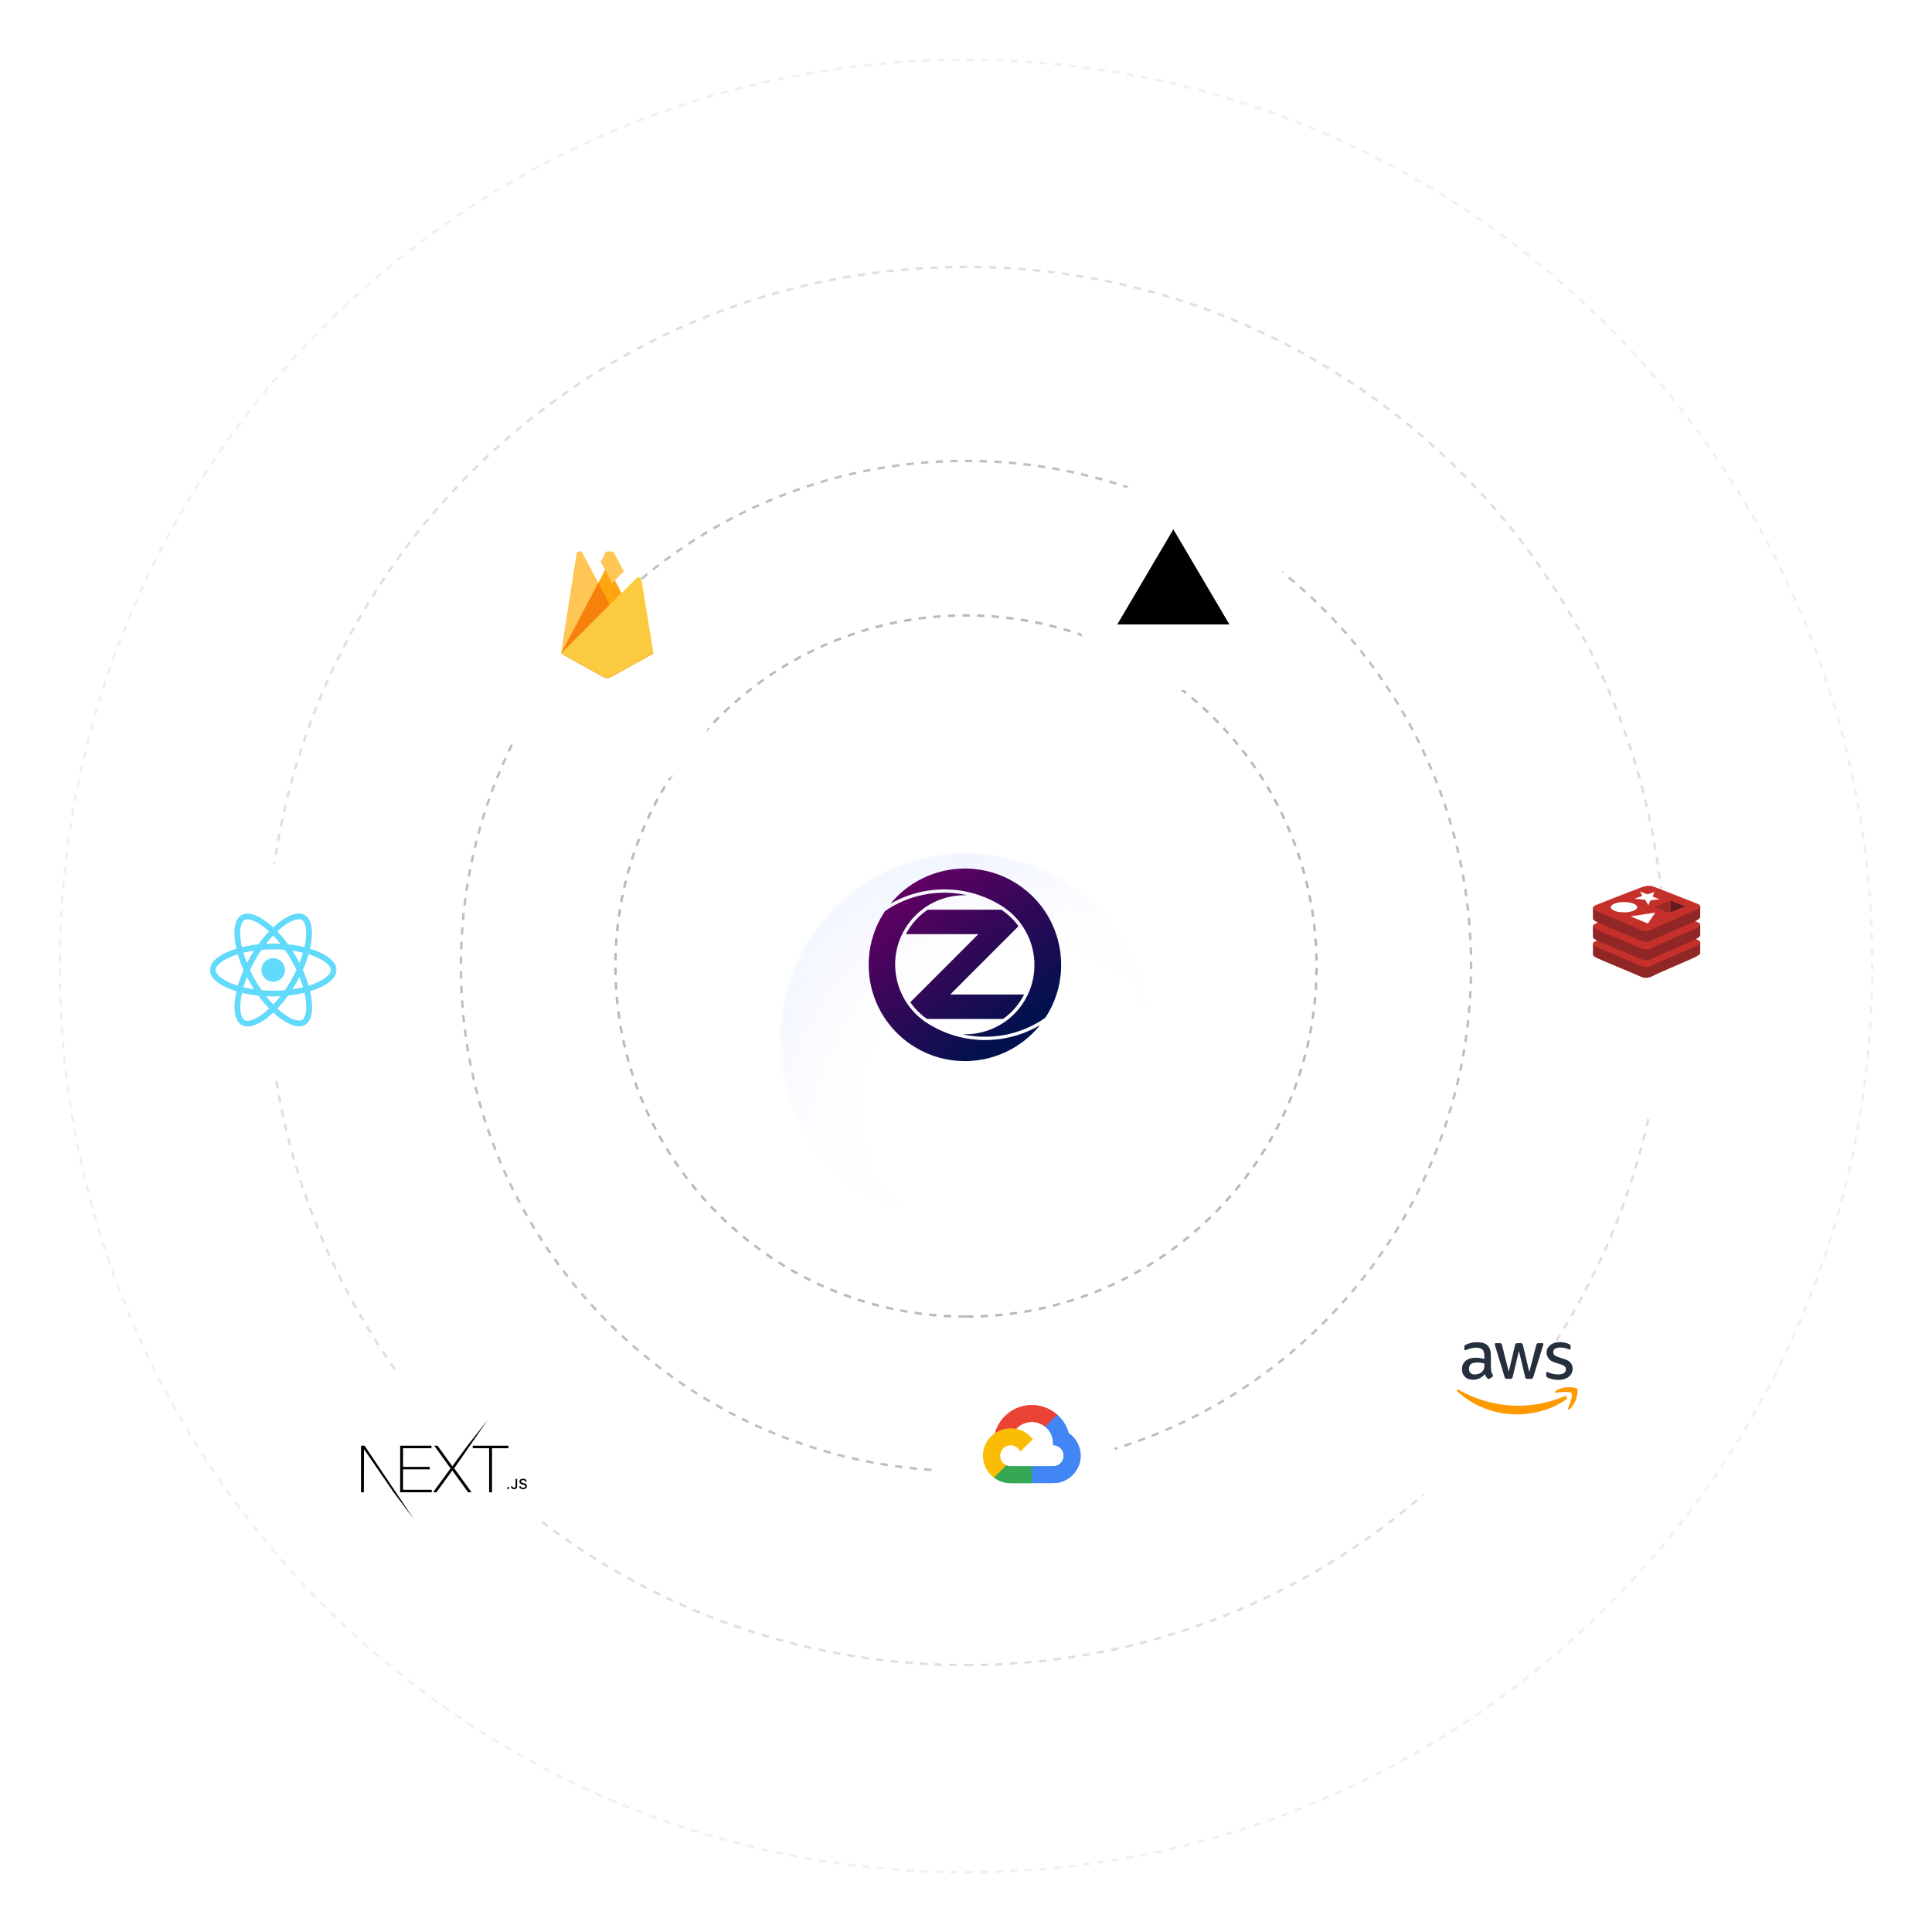 <svg viewBox="0 0 792 792" fill="none" xmlns="http://www.w3.org/2000/svg">
<g clip-path="url(#clip0_505_214)">
<mask id="mask0_505_214" style="mask-type:alpha" maskUnits="userSpaceOnUse" x="0" y="0" width="792" height="792">
<path d="M396 792C614.705 792 792 614.705 792 396C792 177.295 614.705 0 396 0C177.295 0 0 177.295 0 396C0 614.705 177.295 792 396 792Z" fill="url(#paint0_radial_505_214)"/>
</mask>
<g mask="url(#mask0_505_214)">
<g filter="url(#filter0_d_505_214)">
<path d="M396 472C437.974 472 472 437.974 472 396C472 354.026 437.974 320 396 320C354.026 320 320 354.026 320 396C320 437.974 354.026 472 396 472Z" fill="white"/>
<mask id="mask1_505_214" style="mask-type:alpha" maskUnits="userSpaceOnUse" x="320" y="320" width="152" height="152">
<path d="M396 472C437.974 472 472 437.974 472 396C472 354.026 437.974 320 396 320C354.026 320 320 354.026 320 396C320 437.974 354.026 472 396 472Z" fill="white"/>
</mask>
<g mask="url(#mask1_505_214)">
<rect x="714.757" y="272.683" width="468" height="468" transform="rotate(108.008 714.757 272.683)" fill="url(#paint1_linear_505_214)"/>
<rect x="714.757" y="272.683" width="468" height="468" transform="rotate(108.008 714.757 272.683)" fill="url(#paint2_linear_505_214)"/>
<rect x="714.757" y="272.683" width="468" height="468" transform="rotate(108.008 714.757 272.683)" fill="url(#paint3_radial_505_214)"/>
<rect x="714.757" y="272.683" width="468" height="468" transform="rotate(108.008 714.757 272.683)" fill="url(#paint4_linear_505_214)"/>
<rect x="714.757" y="272.683" width="468" height="468" transform="rotate(108.008 714.757 272.683)" fill="url(#paint5_linear_505_214)"/>
<rect x="714.757" y="272.683" width="468" height="468" transform="rotate(108.008 714.757 272.683)" fill="url(#paint6_linear_505_214)"/>
<rect x="714.757" y="272.683" width="468" height="468" transform="rotate(108.008 714.757 272.683)" fill="url(#paint7_radial_505_214)"/>
</g>
</g>
<g opacity="0.5">
<path d="M396 539.718C475.373 539.718 539.717 475.374 539.717 396.001C539.717 316.628 475.373 252.284 396 252.284C316.627 252.284 252.283 316.628 252.283 396.001C252.283 475.374 316.627 539.718 396 539.718Z" stroke="black" stroke-opacity="0.55" stroke-dasharray="3 3"/>
<path d="M396 603.065C510.359 603.065 603.065 510.359 603.065 396C603.065 281.641 510.359 188.935 396 188.935C281.641 188.935 188.935 281.641 188.935 396C188.935 510.359 281.641 603.065 396 603.065Z" stroke="black" stroke-opacity="0.5" stroke-dasharray="3 3"/>
<path d="M396.001 682.588C554.279 682.588 682.588 554.279 682.588 396.001C682.588 237.723 554.279 109.414 396.001 109.414C237.723 109.414 109.414 237.723 109.414 396.001C109.414 554.279 237.723 682.588 396.001 682.588Z" stroke="black" stroke-opacity="0.3" stroke-dasharray="3 3"/>
<path d="M396 767.5C601.174 767.5 767.5 601.174 767.5 396C767.5 190.826 601.174 24.5 396 24.5C190.826 24.5 24.5 190.826 24.5 396C24.5 601.174 190.826 767.5 396 767.5Z" stroke="black" stroke-opacity="0.25" stroke-dasharray="3 3"/>
</g>
</g>
<g filter="url(#filter1_d_505_214)">
<path d="M182 616C206.301 616 226 596.301 226 572C226 547.699 206.301 528 182 528C157.699 528 138 547.699 138 572C138 596.301 157.699 616 182 616Z" fill="white"/>
<path fill-rule="evenodd" clip-rule="evenodd" d="M178.017 562.659H179.379L185.418 571.051L191.59 562.659L199.985 552L186.193 571.933L193.3 581.74H191.884L185.418 572.814L178.925 581.74H177.536L184.696 571.933L178.017 562.659ZM164.042 562.659H176.868V563.675H165.218V571.318H176.173V572.333H165.218V580.725H177.001V581.74H164.042V562.659ZM193.808 562.659V563.675H200.515V581.74H201.69V563.675H208.424V562.659H193.808Z" fill="black"/>
<path d="M147.997 562.659H149.467L169.731 592.869L161.357 581.74L149.226 564.102L149.173 581.74H147.997V562.659Z" fill="black"/>
<path fill-rule="evenodd" clip-rule="evenodd" d="M214.407 580.47C213.492 580.47 212.877 579.999 212.832 579.263H213.466C213.521 579.654 213.904 579.902 214.456 579.902C214.971 579.902 215.348 579.637 215.348 579.272C215.348 578.958 215.108 578.77 214.562 578.641L214.03 578.513C213.283 578.339 212.943 577.98 212.943 577.375C212.943 576.642 213.544 576.154 214.444 576.154C215.282 576.154 215.894 576.642 215.931 577.335H215.308C215.248 576.956 214.916 576.719 214.436 576.719C213.93 576.719 213.592 576.961 213.592 577.332C213.592 577.626 213.81 577.794 214.347 577.92L214.802 578.031C215.648 578.228 215.997 578.57 215.997 579.189C215.997 579.976 215.385 580.47 214.407 580.47ZM209.46 579.3C209.46 580.008 209.972 580.47 210.718 580.47C211.513 580.47 211.994 579.993 211.994 579.166V576.254H211.353V579.163C211.353 579.623 211.122 579.868 210.713 579.868C210.347 579.868 210.098 579.64 210.089 579.3H209.46ZM208.305 580.418C208.548 580.418 208.725 580.233 208.725 579.993C208.725 579.754 208.548 579.568 208.305 579.568C208.065 579.568 207.885 579.754 207.885 579.993C207.885 580.233 208.065 580.418 208.305 580.418Z" fill="black"/>
</g>
<g filter="url(#filter2_d_505_214)">
<path d="M249 297C273.301 297 293 277.301 293 253C293 228.699 273.301 209 249 209C224.699 209 205 228.699 205 253C205 277.301 224.699 297 249 297Z" fill="white"/>
</g>
<g filter="url(#filter3_d_505_214)">
<path d="M622 605C646.301 605 666 585.301 666 561C666 536.699 646.301 517 622 517C597.699 517 578 536.699 578 561C578 585.301 597.699 605 622 605Z" fill="white"/>
</g>
<g filter="url(#filter4_d_505_214)">
<path d="M482 253C506.301 253 526 233.301 526 209C526 184.699 506.301 165 482 165C457.699 165 438 184.699 438 209C438 233.301 457.699 253 482 253Z" fill="white"/>
<path fill-rule="evenodd" clip-rule="evenodd" d="M476.256 205.412C476.256 205.28 476.364 205.172 476.497 205.172H484.55C484.683 205.172 484.791 205.28 484.791 205.412V206.6C484.791 206.733 484.683 206.841 484.55 206.841H476.497C476.364 206.841 476.256 206.733 476.256 206.6V205.412Z" fill="white"/>
<path fill-rule="evenodd" clip-rule="evenodd" d="M473.502 200.771C473.576 200.704 473.561 200.584 473.473 200.537L470.263 198.832C470.198 198.797 470.169 198.719 470.197 198.651L472.458 193.02C472.515 192.878 472.341 192.757 472.227 192.86L465.314 199.116C465.245 199.179 465.252 199.29 465.33 199.343L468.384 201.417C468.439 201.455 468.462 201.527 468.437 201.589L466.365 206.861C466.309 207.003 466.483 207.124 466.596 207.021L473.502 200.771Z" fill="white"/>
<path d="M481 187L504 226H458L481 187Z" fill="black"/>
</g>
<g filter="url(#filter5_d_505_214)">
<path d="M675 426C699.301 426 719 406.301 719 382C719 357.699 699.301 338 675 338C650.699 338 631 357.699 631 382C631 406.301 650.699 426 675 426Z" fill="white"/>
</g>
<g filter="url(#filter6_d_505_214)">
<path d="M112 412C136.301 412 156 392.301 156 368C156 343.699 136.301 324 112 324C87.7 324 68 343.699 68 368C68 392.301 87.7 412 112 412Z" fill="white"/>
<mask id="mask2_505_214" style="mask-type:luminance" maskUnits="userSpaceOnUse" x="86" y="338" width="53" height="60">
<path d="M138.004 338H86.004V397.252H138.004V338Z" fill="white"/>
</mask>
<g mask="url(#mask2_505_214)">
<path d="M138.004 367.632C138.004 364.187 133.69 360.923 127.076 358.898C128.602 352.157 127.924 346.794 124.935 345.077C124.246 344.674 123.441 344.483 122.561 344.483V346.847C123.048 346.847 123.441 346.942 123.769 347.122C125.211 347.949 125.836 351.097 125.348 355.146C125.232 356.142 125.041 357.192 124.808 358.262C122.73 357.754 120.462 357.361 118.077 357.107C116.646 355.146 115.162 353.365 113.668 351.807C117.123 348.596 120.367 346.836 122.571 346.836V344.473C119.657 344.473 115.841 346.55 111.983 350.154C108.125 346.571 104.309 344.515 101.394 344.515V346.879C103.588 346.879 106.842 348.628 110.297 351.818C108.814 353.376 107.33 355.146 105.92 357.107C103.524 357.361 101.256 357.754 99.179 358.273C98.935 357.213 98.755 356.185 98.628 355.199C98.129 351.15 98.744 348.002 100.175 347.165C100.493 346.974 100.906 346.889 101.394 346.889V344.526C100.504 344.526 99.698 344.716 98.999 345.119C96.02 346.836 95.353 352.189 96.889 358.909C90.297 360.944 86.004 364.198 86.004 367.632C86.004 371.077 90.318 374.341 96.932 376.366C95.406 383.107 96.084 388.47 99.073 390.187C99.762 390.59 100.567 390.781 101.458 390.781C104.372 390.781 108.188 388.703 112.046 385.1C115.904 388.682 119.72 390.738 122.635 390.738C123.525 390.738 124.331 390.548 125.03 390.145C128.009 388.428 128.677 383.075 127.14 376.355C133.711 374.331 138.004 371.066 138.004 367.632ZM124.204 360.562C123.811 361.93 123.324 363.339 122.773 364.749C122.338 363.901 121.882 363.053 121.384 362.205C120.897 361.357 120.377 360.531 119.858 359.725C121.363 359.948 122.815 360.223 124.204 360.562ZM119.349 371.851C118.522 373.281 117.675 374.638 116.795 375.899C115.215 376.037 113.615 376.111 112.004 376.111C110.403 376.111 108.803 376.037 107.234 375.91C106.354 374.649 105.496 373.303 104.669 371.882C103.864 370.494 103.132 369.084 102.465 367.664C103.122 366.244 103.864 364.823 104.659 363.435C105.485 362.004 106.333 360.647 107.213 359.386C108.792 359.248 110.393 359.174 112.004 359.174C113.604 359.174 115.205 359.248 116.774 359.375C117.653 360.637 118.512 361.983 119.339 363.403C120.144 364.791 120.875 366.201 121.543 367.621C120.875 369.042 120.144 370.462 119.349 371.851ZM122.773 370.473C123.345 371.893 123.833 373.313 124.235 374.691C122.847 375.03 121.384 375.317 119.869 375.539C120.388 374.723 120.907 373.886 121.395 373.027C121.882 372.179 122.338 371.321 122.773 370.473ZM112.025 381.782C111.039 380.765 110.054 379.63 109.079 378.39C110.032 378.433 111.008 378.465 111.993 378.465C112.99 378.465 113.975 378.443 114.94 378.39C113.986 379.63 113 380.765 112.025 381.782ZM104.139 375.539C102.634 375.317 101.182 375.041 99.794 374.702C100.186 373.334 100.673 371.925 101.224 370.515C101.659 371.363 102.115 372.211 102.613 373.059C103.111 373.907 103.62 374.734 104.139 375.539ZM111.972 353.482C112.958 354.5 113.944 355.634 114.919 356.874C113.965 356.831 112.99 356.8 112.004 356.8C111.008 356.8 110.022 356.821 109.057 356.874C110.011 355.634 110.997 354.5 111.972 353.482ZM104.129 359.725C103.609 360.541 103.09 361.378 102.602 362.237C102.115 363.085 101.659 363.933 101.224 364.781C100.652 363.361 100.165 361.94 99.762 360.562C101.15 360.234 102.613 359.948 104.129 359.725ZM94.536 372.995C90.784 371.395 88.357 369.296 88.357 367.632C88.357 365.968 90.784 363.859 94.536 362.269C95.448 361.877 96.444 361.527 97.472 361.198C98.076 363.276 98.871 365.438 99.857 367.653C98.882 369.858 98.098 372.01 97.504 374.076C96.455 373.748 95.459 373.387 94.536 372.995ZM100.239 388.142C98.797 387.315 98.172 384.167 98.659 380.118C98.776 379.122 98.967 378.072 99.2 377.002C101.277 377.511 103.546 377.903 105.931 378.157C107.361 380.118 108.845 381.899 110.34 383.457C106.884 386.668 103.641 388.428 101.436 388.428C100.959 388.417 100.557 388.322 100.239 388.142ZM125.38 380.065C125.878 384.114 125.264 387.262 123.833 388.099C123.515 388.29 123.101 388.375 122.614 388.375C120.42 388.375 117.166 386.626 113.71 383.436C115.194 381.877 116.678 380.107 118.088 378.147C120.483 377.892 122.752 377.5 124.829 376.981C125.073 378.051 125.264 379.079 125.38 380.065ZM129.461 372.995C128.549 373.387 127.553 373.737 126.525 374.066C125.921 371.988 125.126 369.826 124.14 367.611C125.115 365.406 125.9 363.255 126.493 361.188C127.542 361.516 128.539 361.877 129.471 362.269C133.224 363.869 135.651 365.968 135.651 367.632C135.64 369.296 133.213 371.405 129.461 372.995Z" fill="#61DAFB"/>
<path d="M111.994 372.476C114.669 372.476 116.838 370.307 116.838 367.632C116.838 364.957 114.669 362.788 111.994 362.788C109.319 362.788 107.15 364.957 107.15 367.632C107.15 370.307 109.319 372.476 111.994 372.476Z" fill="#61DAFB"/>
</g>
</g>
<g filter="url(#filter7_d_505_214)">
<path d="M423 636C447.301 636 467 616.301 467 592C467 567.699 447.301 548 423 548C398.699 548 379 567.699 379 592C379 616.301 398.699 636 423 636Z" fill="white"/>
</g>
<g clip-path="url(#clip1_505_214)">
<path fill-rule="evenodd" clip-rule="evenodd" d="M434.985 396.86L434.985 396.861C434.973 397.03 434.962 397.2 434.959 397.371C434.947 398.159 434.887 398.943 434.788 399.724C434.68 400.57 434.567 401.415 434.436 402.256C434.245 403.49 433.957 404.704 433.63 405.908C433.099 407.862 432.418 409.763 431.591 411.611C430.827 413.319 429.947 414.965 428.947 416.547C428.926 416.58 428.904 416.613 428.882 416.646C428.828 416.729 428.773 416.812 428.728 416.9C428.597 417.157 428.383 417.322 428.15 417.482C426.854 418.368 425.518 419.189 424.133 419.928C422.278 420.918 420.363 421.775 418.382 422.483C416.966 422.99 415.529 423.421 414.068 423.778C412.622 424.13 411.165 424.418 409.688 424.605C408.85 424.711 408.009 424.793 407.168 424.872C406.704 424.916 406.238 424.943 405.772 424.955L405.496 424.961C404.597 424.983 403.696 425.004 402.797 424.993C401.734 424.98 400.673 424.902 399.614 424.796C398.06 424.641 396.521 424.399 394.994 424.078C394.917 424.062 394.84 424.042 394.763 423.985C394.808 423.985 394.854 423.985 394.9 423.985C394.991 423.986 395.082 423.986 395.174 423.985C395.317 423.983 395.461 423.982 395.605 423.98H395.606C396.001 423.977 396.396 423.973 396.79 423.958C397.314 423.937 397.838 423.902 398.361 423.857C399.225 423.783 400.083 423.654 400.934 423.492C402.218 423.249 403.481 422.919 404.72 422.503C405.723 422.167 406.705 421.775 407.664 421.328C408.777 420.81 409.851 420.223 410.888 419.566C412.222 418.722 413.48 417.775 414.648 416.713C415.063 416.336 415.473 415.95 415.869 415.552C416.967 414.448 417.958 413.253 418.855 411.981C419.74 410.727 420.522 409.41 421.194 408.029C422.271 405.815 423.054 403.501 423.525 401.082C423.731 400.022 423.89 398.957 423.96 397.878C423.997 397.304 424.031 396.729 424.04 396.153C424.05 395.505 424.051 394.855 424.021 394.208C423.964 392.955 423.815 391.711 423.589 390.478C423.345 389.142 423.006 387.829 422.575 386.541C422.233 385.517 421.831 384.515 421.376 383.535C420.774 382.243 420.082 381.001 419.294 379.813C418.54 378.675 417.717 377.587 416.793 376.579C416.286 376.026 415.769 375.478 415.229 374.956C414.121 373.885 412.925 372.918 411.652 372.047C409.902 370.849 408.052 369.824 406.145 368.904C404.659 368.187 403.134 367.565 401.576 367.023C399.541 366.314 397.464 365.761 395.348 365.356C394.096 365.116 392.835 364.921 391.564 364.811C390.745 364.74 389.924 364.686 389.102 364.636C388.637 364.609 388.17 364.6 387.704 364.594L387.544 364.591C387.029 364.585 386.514 364.578 385.999 364.596C385.25 364.621 384.5 364.66 383.753 364.717C383.005 364.775 382.258 364.845 381.514 364.943C380.64 365.058 379.768 365.192 378.902 365.348C377.552 365.592 376.22 365.915 374.903 366.294C372.74 366.916 370.636 367.693 368.592 368.633C367.479 369.146 366.389 369.704 365.322 370.309C365.294 370.325 365.264 370.339 365.222 370.36L365.222 370.36L365.222 370.36C365.2 370.371 365.174 370.383 365.142 370.399C365.157 370.373 365.169 370.351 365.179 370.332C365.198 370.296 365.211 370.271 365.23 370.251C365.37 370.092 365.51 369.933 365.65 369.774L365.65 369.774C366.058 369.309 366.467 368.844 366.886 368.389C367.291 367.949 367.716 367.526 368.144 367.107C369.137 366.139 370.185 365.234 371.279 364.381C372.95 363.078 374.717 361.917 376.577 360.9C379.109 359.516 381.759 358.423 384.527 357.617C386.153 357.144 387.801 356.777 389.475 356.518C390.461 356.364 391.451 356.237 392.447 356.173C392.842 356.147 393.238 356.128 393.635 356.108L393.635 356.108C393.872 356.097 394.109 356.085 394.346 356.072C394.374 356.071 394.403 356.062 394.431 356.054L394.431 356.054C394.444 356.05 394.457 356.047 394.469 356.044H396.704C396.718 356.047 396.732 356.051 396.746 356.055C396.773 356.063 396.8 356.071 396.828 356.071C397.769 356.08 398.707 356.14 399.639 356.255C400.557 356.368 401.475 356.483 402.388 356.636C403.993 356.903 405.572 357.292 407.127 357.772C409.637 358.544 412.047 359.558 414.355 360.811C417.496 362.516 420.355 364.606 422.934 367.079C423.723 367.836 424.482 368.626 425.203 369.452C426.53 370.971 427.74 372.576 428.824 374.279C429.872 375.925 430.794 377.638 431.588 379.421C432.758 382.05 433.631 384.775 434.209 387.594C434.417 388.609 434.585 389.63 434.709 390.658C434.832 391.679 434.937 392.7 434.957 393.729C434.961 393.891 434.972 394.053 434.984 394.215L434.984 394.215L434.984 394.216C434.989 394.291 434.994 394.367 434.999 394.443V396.635L435 396.633C434.996 396.708 434.99 396.784 434.985 396.86ZM373.18 410.848C377.823 406.203 382.464 401.559 387.103 396.916L387.153 396.867C391.768 392.248 396.382 387.631 400.995 383.015C400.982 382.989 400.979 382.982 400.975 382.976C400.971 382.971 400.966 382.965 400.961 382.962C400.947 382.959 400.932 382.958 400.917 382.956H400.895H400.829H371.516H371.494H371.471C371.464 382.956 371.457 382.956 371.449 382.955C371.442 382.955 371.435 382.954 371.428 382.953L371.427 382.953C371.42 382.952 371.412 382.951 371.406 382.947C371.403 382.945 371.401 382.942 371.397 382.936L371.397 382.936C371.393 382.932 371.389 382.925 371.382 382.917C371.388 382.904 371.394 382.89 371.401 382.877C371.405 382.868 371.409 382.858 371.413 382.849C371.433 382.805 371.454 382.758 371.477 382.714C372.55 380.699 373.852 378.845 375.389 377.159C376.801 375.609 378.375 374.244 380.107 373.061C380.253 372.961 380.402 372.924 380.576 372.924C390.456 372.927 400.337 372.927 410.217 372.924C410.408 372.924 410.567 372.969 410.725 373.078C411.985 373.945 413.172 374.899 414.278 375.956C415.432 377.058 416.478 378.254 417.421 379.541C417.443 379.571 417.464 379.603 417.491 379.644L417.52 379.688L408.223 388.988L408.182 389.03C401.979 395.235 395.77 401.446 389.543 407.676H419.823C419.787 407.748 419.753 407.815 419.72 407.88L419.719 407.882L419.719 407.883C419.653 408.015 419.593 408.135 419.53 408.254C418.57 410.051 417.431 411.726 416.098 413.268C414.688 414.9 413.106 416.342 411.351 417.595C411.224 417.686 411.094 417.71 410.942 417.71C407.692 417.708 404.441 417.708 401.19 417.708H401.172H401.146C394.202 417.708 387.259 417.708 380.315 417.711C380.108 417.711 379.941 417.661 379.77 417.539C378.321 416.504 376.986 415.339 375.76 414.048C374.849 413.089 374.018 412.062 373.257 410.979C373.238 410.953 373.222 410.925 373.205 410.897C373.2 410.888 373.195 410.88 373.189 410.871C373.185 410.864 373.181 410.857 373.176 410.85L373.18 410.848ZM425.986 420.648C426.064 420.555 426.143 420.462 426.221 420.368V420.363L426.185 420.336C426.153 420.352 426.121 420.366 426.089 420.385C424.885 421.087 423.649 421.728 422.383 422.31C420.638 423.112 418.85 423.798 417.016 424.368C415.483 424.844 413.929 425.243 412.352 425.539C411.437 425.711 410.516 425.867 409.592 425.986C408.653 426.107 407.709 426.185 406.765 426.257C406.061 426.31 405.354 426.341 404.648 426.352C403.496 426.369 402.343 426.368 401.193 426.274C401.023 426.261 400.853 426.247 400.683 426.234C399.938 426.175 399.193 426.116 398.452 426.028C396.953 425.849 395.468 425.582 393.996 425.244C391.747 424.727 389.551 424.037 387.41 423.177C385.995 422.608 384.612 421.965 383.265 421.251C381.969 420.563 380.698 419.832 379.485 419.005C377.798 417.855 376.245 416.548 374.838 415.064C374.089 414.275 373.385 413.448 372.729 412.581C371.41 410.84 370.309 408.969 369.424 406.973C368.62 405.161 368.011 403.285 367.593 401.345C367.232 399.665 367.024 397.968 366.966 396.253C366.929 395.167 366.952 394.08 367.047 392.997C367.189 391.381 367.454 389.787 367.864 388.218C368.41 386.126 369.182 384.125 370.186 382.211C370.748 381.144 371.367 380.113 372.057 379.125C373.171 377.53 374.431 376.059 375.849 374.724C376.748 373.879 377.693 373.09 378.694 372.367C380.26 371.236 381.924 370.273 383.688 369.483C385.142 368.832 386.639 368.306 388.181 367.903C389.296 367.613 390.424 367.378 391.568 367.237C392.2 367.16 392.836 367.109 393.471 367.057C393.663 367.042 393.855 367.026 394.046 367.01C394.202 366.997 394.36 366.996 394.517 366.995C394.579 366.994 394.64 366.994 394.702 366.993C394.821 366.991 394.94 366.988 395.06 366.986C395.378 366.979 395.696 366.973 396.014 366.97C396.099 366.97 396.185 366.979 396.27 366.988C396.312 366.993 396.355 366.997 396.398 367.001C396.382 366.968 396.364 366.958 396.345 366.953C396.332 366.95 396.319 366.946 396.306 366.943C396.262 366.931 396.219 366.919 396.175 366.909C394.408 366.521 392.623 366.245 390.821 366.099C389.753 366.013 388.682 365.971 387.612 365.942C386.912 365.923 386.211 365.949 385.512 365.978C384.747 366.011 383.983 366.054 383.222 366.123C382.417 366.195 381.613 366.285 380.814 366.402C379.218 366.634 377.642 366.963 376.083 367.377C373.51 368.059 371.023 368.973 368.621 370.119C366.657 371.057 364.772 372.138 362.976 373.371C362.881 373.435 362.793 373.52 362.729 373.614C362.515 373.926 362.308 374.245 362.107 374.567C361.311 375.844 360.583 377.158 359.937 378.516C359.479 379.479 359.058 380.457 358.676 381.452C358.17 382.775 357.738 384.122 357.378 385.492C356.963 387.073 356.639 388.675 356.436 390.297C356.325 391.193 356.245 392.092 356.177 392.993C356.125 393.682 356.101 394.375 356.091 395.066C356.083 395.6 356.102 396.136 356.121 396.671L356.125 396.771C356.144 397.31 356.174 397.848 356.205 398.386C356.261 399.339 356.376 400.287 356.513 401.231C356.82 403.35 357.298 405.429 357.947 407.47C358.694 409.819 359.647 412.081 360.816 414.252C361.71 415.912 362.717 417.5 363.838 419.017C364.836 420.368 365.912 421.655 367.082 422.858C367.758 423.553 368.463 424.222 369.179 424.877C370.531 426.116 371.983 427.23 373.504 428.253C375.196 429.392 376.963 430.397 378.809 431.263C380.11 431.874 381.44 432.415 382.8 432.879C384.493 433.457 386.216 433.92 387.973 434.261C389.119 434.483 390.271 434.66 391.431 434.778C391.959 434.831 392.489 434.872 393.02 434.903C393.703 434.942 394.387 434.978 395.071 434.993C396.063 435.014 397.054 434.982 398.043 434.904C398.229 434.889 398.414 434.875 398.6 434.862C399.01 434.832 399.42 434.803 399.828 434.757C400.943 434.633 402.053 434.464 403.155 434.248C405.176 433.851 407.156 433.302 409.09 432.596C410.833 431.96 412.524 431.208 414.16 430.333C415.609 429.557 417.005 428.696 418.348 427.749C419.973 426.603 421.498 425.336 422.931 423.96C423.809 423.115 424.647 422.23 425.436 421.301C425.621 421.085 425.803 420.867 425.986 420.648Z" fill="url(#paint8_linear_505_214)"/>
</g>
<g clip-path="url(#clip2_505_214)">
<path d="M695.267 392.181C692.92 393.411 680.758 398.437 678.169 399.794C675.58 401.151 674.142 401.138 672.096 400.155C670.051 399.172 657.109 393.918 654.778 392.797C653.613 392.238 653 391.765 653 391.319V386.849C653 386.849 669.849 383.162 672.569 382.182C675.289 381.201 676.233 381.165 678.547 382.017C680.862 382.87 694.703 385.38 696.991 386.222L696.99 390.629C696.99 391.07 696.462 391.555 695.267 392.181Z" fill="#912626"/>
<path d="M695.267 387.738C692.919 388.967 680.758 393.994 678.169 395.35C675.58 396.708 674.142 396.694 672.096 395.711C670.051 394.729 657.11 389.474 654.778 388.354C652.447 387.234 652.398 386.463 654.688 385.562C656.978 384.66 669.849 379.585 672.569 378.604C675.289 377.623 676.233 377.588 678.547 378.44C680.862 379.292 692.951 384.129 695.238 384.971C697.526 385.814 697.614 386.508 695.267 387.738Z" fill="#C6302B"/>
<path d="M695.267 384.949C692.92 386.179 680.758 391.205 678.169 392.563C675.58 393.919 674.142 393.906 672.096 392.923C670.051 391.941 657.109 386.686 654.778 385.565C653.613 385.006 653 384.534 653 384.087V379.617C653 379.617 669.849 375.931 672.569 374.95C675.289 373.969 676.233 373.933 678.547 374.786C680.862 375.638 694.704 378.148 696.991 378.99L696.99 383.397C696.99 383.839 696.462 384.323 695.267 384.949Z" fill="#912626"/>
<path d="M695.267 380.506C692.919 381.736 680.758 386.762 678.169 388.119C675.58 389.476 674.142 389.462 672.096 388.48C670.051 387.497 657.11 382.242 654.778 381.122C652.447 380.003 652.398 379.232 654.688 378.33C656.978 377.429 669.849 372.353 672.569 371.372C675.289 370.391 676.233 370.356 678.547 371.208C680.862 372.06 692.951 376.897 695.238 377.739C697.526 378.582 697.614 379.276 695.267 380.506Z" fill="#C6302B"/>
<path d="M695.267 377.449C692.92 378.679 680.758 383.705 678.169 385.063C675.58 386.419 674.142 386.406 672.096 385.423C670.051 384.441 657.109 379.185 654.778 378.066C653.613 377.506 653 377.034 653 376.588V372.117C653 372.117 669.849 368.431 672.569 367.45C675.289 366.469 676.233 366.434 678.547 367.286C680.862 368.138 694.704 370.648 696.991 371.49L696.99 375.897C696.99 376.338 696.462 376.823 695.267 377.449Z" fill="#912626"/>
<path d="M695.267 373.006C692.919 374.236 680.758 379.262 678.169 380.619C675.58 381.975 674.142 381.962 672.096 380.98C670.051 379.997 657.11 374.742 654.779 373.622C652.447 372.503 652.399 371.731 654.688 370.83C656.978 369.929 669.849 364.853 672.569 363.872C675.289 362.891 676.233 362.856 678.547 363.709C680.862 364.561 692.951 369.397 695.238 370.24C697.526 371.082 697.614 371.776 695.267 373.006Z" fill="#C6302B"/>
<path d="M680.371 368.658L676.589 369.053L675.742 371.101L674.375 368.815L670.008 368.421L673.266 367.24L672.289 365.426L675.34 366.626L678.216 365.679L677.438 367.554L680.371 368.658ZM675.517 378.593L668.458 375.65L678.572 374.09L675.517 378.593ZM665.73 369.796C668.716 369.796 671.136 370.739 671.136 371.903C671.136 373.066 668.716 374.009 665.73 374.009C662.745 374.009 660.324 373.066 660.324 371.903C660.324 370.739 662.745 369.796 665.73 369.796Z" fill="white"/>
<path d="M684.841 369.218L690.827 371.596L684.846 373.971L684.841 369.218Z" fill="#621B1C"/>
<path d="M678.218 371.851L684.841 369.218L684.846 373.971L684.197 374.226L678.218 371.851Z" fill="#9A2928"/>
</g>
<g clip-path="url(#clip3_505_214)">
<path d="M611.211 560.945C611.211 561.555 611.276 562.049 611.391 562.412C611.523 562.775 611.688 563.17 611.918 563.599C612 563.731 612.033 563.863 612.033 563.978C612.033 564.143 611.934 564.308 611.72 564.473L610.684 565.165C610.536 565.264 610.388 565.313 610.257 565.313C610.092 565.313 609.928 565.231 609.763 565.082C609.533 564.835 609.336 564.571 609.171 564.308C609.007 564.027 608.842 563.714 608.661 563.335C607.378 564.852 605.766 565.61 603.826 565.61C602.444 565.61 601.342 565.214 600.536 564.423C599.73 563.632 599.319 562.577 599.319 561.258C599.319 559.857 599.813 558.72 600.816 557.863C601.819 557.006 603.151 556.577 604.845 556.577C605.405 556.577 605.98 556.626 606.589 556.709C607.197 556.791 607.822 556.923 608.48 557.071V555.868C608.48 554.615 608.217 553.742 607.707 553.231C607.181 552.72 606.293 552.473 605.026 552.473C604.451 552.473 603.859 552.538 603.25 552.687C602.641 552.835 602.049 553.017 601.474 553.247C601.211 553.363 601.013 553.429 600.898 553.462C600.783 553.495 600.701 553.511 600.635 553.511C600.405 553.511 600.289 553.346 600.289 553V552.192C600.289 551.929 600.322 551.731 600.405 551.615C600.487 551.5 600.635 551.385 600.865 551.269C601.441 550.973 602.132 550.725 602.938 550.527C603.743 550.313 604.599 550.214 605.503 550.214C607.461 550.214 608.891 550.659 609.813 551.549C610.717 552.44 611.178 553.791 611.178 555.604V560.945H611.211ZM604.533 563.451C605.076 563.451 605.635 563.352 606.227 563.154C606.819 562.956 607.345 562.593 607.789 562.099C608.053 561.786 608.25 561.44 608.349 561.044C608.447 560.648 608.513 560.17 608.513 559.61V558.918C608.036 558.802 607.526 558.703 607 558.637C606.474 558.571 605.964 558.538 605.454 558.538C604.352 558.538 603.546 558.753 603.003 559.198C602.461 559.643 602.197 560.269 602.197 561.093C602.197 561.868 602.395 562.445 602.806 562.841C603.201 563.253 603.776 563.451 604.533 563.451ZM617.74 565.231C617.444 565.231 617.247 565.181 617.115 565.066C616.984 564.967 616.868 564.736 616.77 564.423L612.905 551.681C612.806 551.352 612.757 551.137 612.757 551.022C612.757 550.758 612.888 550.61 613.151 550.61H614.763C615.076 550.61 615.289 550.659 615.405 550.775C615.536 550.874 615.635 551.104 615.734 551.418L618.497 562.33L621.063 551.418C621.145 551.088 621.243 550.874 621.375 550.775C621.507 550.676 621.737 550.61 622.033 550.61H623.349C623.661 550.61 623.875 550.659 624.007 550.775C624.138 550.874 624.253 551.104 624.319 551.418L626.918 562.462L629.763 551.418C629.862 551.088 629.977 550.874 630.092 550.775C630.224 550.676 630.438 550.61 630.734 550.61H632.263C632.526 550.61 632.674 550.742 632.674 551.022C632.674 551.104 632.658 551.187 632.641 551.286C632.625 551.385 632.592 551.517 632.526 551.698L628.563 564.44C628.464 564.769 628.349 564.984 628.217 565.082C628.086 565.181 627.872 565.247 627.592 565.247H626.178C625.865 565.247 625.651 565.198 625.52 565.082C625.388 564.967 625.273 564.753 625.207 564.423L622.658 553.791L620.125 564.407C620.043 564.736 619.944 564.951 619.813 565.066C619.681 565.181 619.451 565.231 619.155 565.231H617.74ZM638.875 565.676C638.02 565.676 637.164 565.577 636.342 565.379C635.52 565.181 634.878 564.967 634.451 564.72C634.188 564.571 634.007 564.407 633.941 564.258C633.875 564.11 633.842 563.945 633.842 563.797V562.956C633.842 562.61 633.974 562.445 634.22 562.445C634.319 562.445 634.418 562.462 634.516 562.495C634.615 562.527 634.763 562.593 634.928 562.659C635.487 562.907 636.095 563.104 636.737 563.236C637.395 563.368 638.036 563.434 638.694 563.434C639.73 563.434 640.536 563.253 641.095 562.89C641.655 562.527 641.951 562 641.951 561.324C641.951 560.863 641.803 560.484 641.507 560.17C641.211 559.857 640.651 559.577 639.845 559.313L637.461 558.571C636.26 558.192 635.372 557.632 634.829 556.89C634.286 556.165 634.007 555.357 634.007 554.5C634.007 553.808 634.155 553.198 634.451 552.67C634.747 552.143 635.141 551.681 635.635 551.319C636.128 550.94 636.688 550.659 637.345 550.462C638.003 550.264 638.694 550.181 639.418 550.181C639.78 550.181 640.158 550.198 640.52 550.247C640.898 550.297 641.243 550.363 641.589 550.429C641.918 550.511 642.23 550.593 642.526 550.692C642.822 550.791 643.053 550.89 643.217 550.989C643.447 551.121 643.612 551.253 643.711 551.401C643.809 551.533 643.859 551.714 643.859 551.945V552.72C643.859 553.066 643.727 553.247 643.48 553.247C643.349 553.247 643.135 553.181 642.855 553.049C641.918 552.621 640.865 552.407 639.697 552.407C638.76 552.407 638.02 552.555 637.51 552.868C637 553.181 636.737 553.659 636.737 554.335C636.737 554.797 636.901 555.192 637.23 555.506C637.559 555.819 638.168 556.132 639.039 556.412L641.375 557.154C642.559 557.533 643.414 558.06 643.924 558.736C644.434 559.412 644.681 560.187 644.681 561.044C644.681 561.753 644.533 562.396 644.253 562.956C643.957 563.517 643.563 564.011 643.053 564.407C642.543 564.819 641.934 565.115 641.227 565.33C640.487 565.56 639.714 565.676 638.875 565.676Z" fill="#252F3E"/>
<path fill-rule="evenodd" clip-rule="evenodd" d="M641.984 573.687C636.572 577.692 628.711 579.819 621.951 579.819C612.477 579.819 603.941 576.308 597.493 570.473C596.984 570.011 597.444 569.385 598.053 569.747C605.026 573.802 613.628 576.258 622.526 576.258C628.53 576.258 635.125 575.006 641.194 572.434C642.099 572.022 642.872 573.028 641.984 573.687Z" fill="#FF9900"/>
<path fill-rule="evenodd" clip-rule="evenodd" d="M644.237 571.115C643.546 570.225 639.664 570.687 637.905 570.901C637.378 570.967 637.296 570.506 637.773 570.159C640.865 567.984 645.947 568.61 646.539 569.335C647.132 570.077 646.375 575.17 643.48 577.61C643.036 577.989 642.609 577.791 642.806 577.297C643.464 575.665 644.928 571.989 644.237 571.115Z" fill="#FF9900"/>
</g>
<g clip-path="url(#clip4_505_214)">
<path fill-rule="evenodd" clip-rule="evenodd" d="M428.455 584.844L429.736 584.866L433.217 581.404L433.386 579.937C430.527 577.398 426.828 575.997 422.996 576C415.783 576 409.696 580.881 407.894 587.492C408.274 587.229 409.086 587.426 409.086 587.426L416.043 586.289C416.043 586.289 416.4 585.7 416.581 585.73C418.226 583.932 420.557 582.908 423 582.909C425.062 582.914 426.962 583.638 428.455 584.838V584.844H428.455V584.844Z" fill="#EA4335"/>
<path fill-rule="evenodd" clip-rule="evenodd" d="M438.106 587.5C437.298 584.535 435.632 581.917 433.384 579.93L428.455 584.833C430.43 586.418 431.697 588.844 431.697 591.559V592.424C434.095 592.424 436.043 594.366 436.043 596.747C436.043 599.132 434.091 601.069 431.697 601.069H423.004L422.134 601.94V607.127L423.004 607.988H431.697C437.936 607.98 442.991 602.952 443 596.747C442.996 592.921 441.063 589.537 438.106 587.5V587.5L438.106 587.5Z" fill="#4285F4"/>
<path fill-rule="evenodd" clip-rule="evenodd" d="M414.303 608H422.991V601.075H414.303C413.686 601.076 413.076 600.944 412.514 600.689L411.26 601.071L407.779 604.533L407.474 605.702C409.436 607.19 411.835 607.996 414.303 607.995L414.303 608H414.303Z" fill="#34A853"/>
<path fill-rule="evenodd" clip-rule="evenodd" d="M414.303 585.511C408.064 585.525 403.009 590.553 403 596.758C403 600.409 404.758 603.655 407.479 605.711L412.519 600.698C410.961 599.999 409.958 598.458 409.957 596.758C409.957 594.373 411.909 592.435 414.303 592.435C416.065 592.435 417.581 593.492 418.266 594.984L423.306 589.971C421.239 587.265 417.974 585.517 414.304 585.517L414.303 585.511Z" fill="#FBBC05"/>
<g clip-path="url(#clip5_505_214)">
<path fill-rule="evenodd" clip-rule="evenodd" d="M428.455 584.844L429.737 584.866L433.218 581.403L433.387 579.936C430.528 577.398 426.829 575.996 422.996 576C415.784 576 409.696 580.881 407.894 587.492C408.274 587.228 409.087 587.426 409.087 587.426L416.043 586.289C416.043 586.289 416.4 585.7 416.582 585.729C418.226 583.932 420.557 582.908 423 582.909C425.063 582.913 426.963 583.638 428.455 584.837V584.844H428.455V584.844Z" fill="#EA4335"/>
<path fill-rule="evenodd" clip-rule="evenodd" d="M438.107 587.499C437.298 584.534 435.633 581.916 433.385 579.93L428.455 584.833C430.431 586.418 431.697 588.843 431.697 591.558V592.424C434.095 592.424 436.044 594.366 436.044 596.746C436.044 599.131 434.091 601.069 431.697 601.069H423.005L422.135 601.939V607.127L423.005 607.988H431.697C437.936 607.979 442.991 602.952 443.001 596.747C442.996 592.921 441.063 589.536 438.107 587.5V587.499L438.107 587.499Z" fill="#4285F4"/>
<path fill-rule="evenodd" clip-rule="evenodd" d="M414.304 608H422.991V601.075H414.304C413.686 601.075 413.076 600.943 412.515 600.688L411.26 601.071L407.779 604.533L407.474 605.702C409.436 607.19 411.835 607.996 414.303 607.995L414.304 608H414.304Z" fill="#34A853"/>
<path fill-rule="evenodd" clip-rule="evenodd" d="M414.304 585.51C408.065 585.525 403.009 590.553 403 596.757C403 600.408 404.759 603.654 407.479 605.71L412.519 600.698C410.961 599.999 409.959 598.457 409.957 596.757C409.957 594.372 411.91 592.435 414.303 592.435C416.066 592.435 417.581 593.492 418.266 594.984L423.306 589.971C421.239 587.265 417.975 585.517 414.304 585.517L414.304 585.51Z" fill="#FBBC05"/>
</g>
</g>
<g clip-path="url(#clip6_505_214)">
<path d="M230 267.926L230.315 267.485L245.219 239.261L245.25 238.962L238.68 226.646C238.13 225.614 236.58 225.875 236.4 227.03L230 267.926Z" fill="#FFC24A"/>
<path d="M230.186 267.59L230.424 267.126L245.172 239.198L238.618 226.831C238.074 225.81 236.691 226.07 236.512 227.213L230.186 267.59Z" fill="#FFA712"/>
<g filter="url(#filter8_i_505_214)">
<path d="M230.186 267.59L230.424 267.126L245.172 239.198L238.618 226.831C238.074 225.81 236.691 226.07 236.512 227.213L230.186 267.59Z" fill="#FFC655"/>
</g>
<path d="M250.04 248.279L254.932 243.278L250.038 233.955C249.574 233.073 248.277 233.07 247.817 233.955L245.203 238.932V239.355L250.04 248.279Z" fill="#F4BD62"/>
<path d="M249.953 248.07L254.708 243.209L249.953 234.171C249.501 233.313 248.404 233.223 247.957 234.084L245.329 239.137L245.25 239.395L249.953 248.07Z" fill="#FFA50E"/>
<g filter="url(#filter9_i_505_214)">
<path d="M249.953 248.07L254.708 243.209L249.953 234.171C249.501 233.313 248.404 233.223 247.957 234.084L245.329 239.137L245.25 239.395L249.953 248.07Z" fill="#FFC655"/>
</g>
<path d="M230 267.926L230.143 267.782L230.662 267.572L249.733 248.609L249.974 247.952L245.217 238.904L230 267.926Z" fill="#F6820C"/>
<path d="M250.651 277.489L267.91 267.882L262.982 237.587C262.827 236.639 261.662 236.264 260.983 236.944L230 267.926L247.161 277.488C248.245 278.093 249.566 278.093 250.651 277.489Z" fill="#FDE068"/>
<path d="M267.756 267.801L262.864 237.736C262.711 236.795 261.742 236.406 261.068 237.081L230.191 267.867L247.164 277.335C248.24 277.935 249.551 277.935 250.627 277.336L267.756 267.801Z" fill="#FCCA3F"/>
<path d="M250.651 277.206C249.566 277.81 248.245 277.81 247.161 277.205L230.138 267.78L230 267.926L247.161 277.488C248.245 278.093 249.566 278.093 250.651 277.489L267.91 267.882L267.868 267.622L250.651 277.206Z" fill="#EEAB37"/>
</g>
</g>
<defs>
<filter id="filter0_d_505_214" x="260" y="290" width="272" height="272" filterUnits="userSpaceOnUse" color-interpolation-filters="sRGB">
<feFlood flood-opacity="0" result="BackgroundImageFix"/>
<feColorMatrix in="SourceAlpha" type="matrix" values="0 0 0 0 0 0 0 0 0 0 0 0 0 0 0 0 0 0 127 0" result="hardAlpha"/>
<feOffset dy="30"/>
<feGaussianBlur stdDeviation="30"/>
<feColorMatrix type="matrix" values="0 0 0 0 0 0 0 0 0 0 0 0 0 0 0 0 0 0 0.12 0"/>
<feBlend mode="normal" in2="BackgroundImageFix" result="effect1_dropShadow_505_214"/>
<feBlend mode="normal" in="SourceGraphic" in2="effect1_dropShadow_505_214" result="shape"/>
</filter>
<filter id="filter1_d_505_214" x="78" y="498" width="208" height="208" filterUnits="userSpaceOnUse" color-interpolation-filters="sRGB">
<feFlood flood-opacity="0" result="BackgroundImageFix"/>
<feColorMatrix in="SourceAlpha" type="matrix" values="0 0 0 0 0 0 0 0 0 0 0 0 0 0 0 0 0 0 127 0" result="hardAlpha"/>
<feOffset dy="30"/>
<feGaussianBlur stdDeviation="30"/>
<feColorMatrix type="matrix" values="0 0 0 0 0 0 0 0 0 0 0 0 0 0 0 0 0 0 0.12 0"/>
<feBlend mode="normal" in2="BackgroundImageFix" result="effect1_dropShadow_505_214"/>
<feBlend mode="normal" in="SourceGraphic" in2="effect1_dropShadow_505_214" result="shape"/>
</filter>
<filter id="filter2_d_505_214" x="145" y="179" width="208" height="208" filterUnits="userSpaceOnUse" color-interpolation-filters="sRGB">
<feFlood flood-opacity="0" result="BackgroundImageFix"/>
<feColorMatrix in="SourceAlpha" type="matrix" values="0 0 0 0 0 0 0 0 0 0 0 0 0 0 0 0 0 0 127 0" result="hardAlpha"/>
<feOffset dy="30"/>
<feGaussianBlur stdDeviation="30"/>
<feColorMatrix type="matrix" values="0 0 0 0 0 0 0 0 0 0 0 0 0 0 0 0 0 0 0.12 0"/>
<feBlend mode="normal" in2="BackgroundImageFix" result="effect1_dropShadow_505_214"/>
<feBlend mode="normal" in="SourceGraphic" in2="effect1_dropShadow_505_214" result="shape"/>
</filter>
<filter id="filter3_d_505_214" x="518" y="487" width="208" height="208" filterUnits="userSpaceOnUse" color-interpolation-filters="sRGB">
<feFlood flood-opacity="0" result="BackgroundImageFix"/>
<feColorMatrix in="SourceAlpha" type="matrix" values="0 0 0 0 0 0 0 0 0 0 0 0 0 0 0 0 0 0 127 0" result="hardAlpha"/>
<feOffset dy="30"/>
<feGaussianBlur stdDeviation="30"/>
<feColorMatrix type="matrix" values="0 0 0 0 0 0 0 0 0 0 0 0 0 0 0 0 0 0 0.12 0"/>
<feBlend mode="normal" in2="BackgroundImageFix" result="effect1_dropShadow_505_214"/>
<feBlend mode="normal" in="SourceGraphic" in2="effect1_dropShadow_505_214" result="shape"/>
</filter>
<filter id="filter4_d_505_214" x="378" y="135" width="208" height="208" filterUnits="userSpaceOnUse" color-interpolation-filters="sRGB">
<feFlood flood-opacity="0" result="BackgroundImageFix"/>
<feColorMatrix in="SourceAlpha" type="matrix" values="0 0 0 0 0 0 0 0 0 0 0 0 0 0 0 0 0 0 127 0" result="hardAlpha"/>
<feOffset dy="30"/>
<feGaussianBlur stdDeviation="30"/>
<feColorMatrix type="matrix" values="0 0 0 0 0 0 0 0 0 0 0 0 0 0 0 0 0 0 0.12 0"/>
<feBlend mode="normal" in2="BackgroundImageFix" result="effect1_dropShadow_505_214"/>
<feBlend mode="normal" in="SourceGraphic" in2="effect1_dropShadow_505_214" result="shape"/>
</filter>
<filter id="filter5_d_505_214" x="571" y="308" width="208" height="208" filterUnits="userSpaceOnUse" color-interpolation-filters="sRGB">
<feFlood flood-opacity="0" result="BackgroundImageFix"/>
<feColorMatrix in="SourceAlpha" type="matrix" values="0 0 0 0 0 0 0 0 0 0 0 0 0 0 0 0 0 0 127 0" result="hardAlpha"/>
<feOffset dy="30"/>
<feGaussianBlur stdDeviation="30"/>
<feColorMatrix type="matrix" values="0 0 0 0 0 0 0 0 0 0 0 0 0 0 0 0 0 0 0.12 0"/>
<feBlend mode="normal" in2="BackgroundImageFix" result="effect1_dropShadow_505_214"/>
<feBlend mode="normal" in="SourceGraphic" in2="effect1_dropShadow_505_214" result="shape"/>
</filter>
<filter id="filter6_d_505_214" x="8" y="294" width="208" height="208" filterUnits="userSpaceOnUse" color-interpolation-filters="sRGB">
<feFlood flood-opacity="0" result="BackgroundImageFix"/>
<feColorMatrix in="SourceAlpha" type="matrix" values="0 0 0 0 0 0 0 0 0 0 0 0 0 0 0 0 0 0 127 0" result="hardAlpha"/>
<feOffset dy="30"/>
<feGaussianBlur stdDeviation="30"/>
<feColorMatrix type="matrix" values="0 0 0 0 0 0 0 0 0 0 0 0 0 0 0 0 0 0 0.12 0"/>
<feBlend mode="normal" in2="BackgroundImageFix" result="effect1_dropShadow_505_214"/>
<feBlend mode="normal" in="SourceGraphic" in2="effect1_dropShadow_505_214" result="shape"/>
</filter>
<filter id="filter7_d_505_214" x="319" y="518" width="208" height="208" filterUnits="userSpaceOnUse" color-interpolation-filters="sRGB">
<feFlood flood-opacity="0" result="BackgroundImageFix"/>
<feColorMatrix in="SourceAlpha" type="matrix" values="0 0 0 0 0 0 0 0 0 0 0 0 0 0 0 0 0 0 127 0" result="hardAlpha"/>
<feOffset dy="30"/>
<feGaussianBlur stdDeviation="30"/>
<feColorMatrix type="matrix" values="0 0 0 0 0 0 0 0 0 0 0 0 0 0 0 0 0 0 0.12 0"/>
<feBlend mode="normal" in2="BackgroundImageFix" result="effect1_dropShadow_505_214"/>
<feBlend mode="normal" in="SourceGraphic" in2="effect1_dropShadow_505_214" result="shape"/>
</filter>
<filter id="filter8_i_505_214" x="230.186" y="226.193" width="14.986" height="41.397" filterUnits="userSpaceOnUse" color-interpolation-filters="sRGB">
<feFlood flood-opacity="0" result="BackgroundImageFix"/>
<feBlend mode="normal" in="SourceGraphic" in2="BackgroundImageFix" result="shape"/>
<feColorMatrix in="SourceAlpha" type="matrix" values="0 0 0 0 0 0 0 0 0 0 0 0 0 0 0 0 0 0 127 0" result="hardAlpha"/>
<feOffset/>
<feGaussianBlur stdDeviation="17.5"/>
<feComposite in2="hardAlpha" operator="arithmetic" k2="-1" k3="1"/>
<feColorMatrix type="matrix" values="0 0 0 0 0 0 0 0 0 0 0 0 0 0 0 0 0 0 0.06 0"/>
<feBlend mode="normal" in2="shape" result="effect1_innerShadow_505_214"/>
</filter>
<filter id="filter9_i_505_214" x="245.25" y="226.481" width="10.458" height="21.589" filterUnits="userSpaceOnUse" color-interpolation-filters="sRGB">
<feFlood flood-opacity="0" result="BackgroundImageFix"/>
<feBlend mode="normal" in="SourceGraphic" in2="BackgroundImageFix" result="shape"/>
<feColorMatrix in="SourceAlpha" type="matrix" values="0 0 0 0 0 0 0 0 0 0 0 0 0 0 0 0 0 0 127 0" result="hardAlpha"/>
<feOffset dx="1" dy="-9"/>
<feGaussianBlur stdDeviation="3.5"/>
<feComposite in2="hardAlpha" operator="arithmetic" k2="-1" k3="1"/>
<feColorMatrix type="matrix" values="0 0 0 0 0 0 0 0 0 0 0 0 0 0 0 0 0 0 0.09 0"/>
<feBlend mode="normal" in2="shape" result="effect1_innerShadow_505_214"/>
</filter>
<radialGradient id="paint0_radial_505_214" cx="0" cy="0" r="1" gradientUnits="userSpaceOnUse" gradientTransform="translate(396 396) rotate(90) scale(484.5)">
<stop offset="0.512" stop-color="#C4C4C4"/>
<stop offset="1" stop-color="#C4C4C4" stop-opacity="0"/>
</radialGradient>
<linearGradient id="paint1_linear_505_214" x1="1182.76" y1="272.683" x2="841.018" y2="819.579" gradientUnits="userSpaceOnUse">
<stop offset="0.51" stop-color="white" stop-opacity="0"/>
<stop offset="0.64" stop-color="#7C14FC" stop-opacity="0.23"/>
<stop offset="0.8" stop-color="white" stop-opacity="0"/>
</linearGradient>
<linearGradient id="paint2_linear_505_214" x1="1182.76" y1="272.683" x2="819.454" y2="811.302" gradientUnits="userSpaceOnUse">
<stop stop-color="white" stop-opacity="0"/>
<stop offset="0.25" stop-color="#614CFF" stop-opacity="0.3"/>
<stop offset="0.71" stop-color="white" stop-opacity="0"/>
</linearGradient>
<radialGradient id="paint3_radial_505_214" cx="0" cy="0" r="1" gradientUnits="userSpaceOnUse" gradientTransform="translate(948.757 506.683) rotate(45) scale(330.926)">
<stop offset="0.15" stop-color="white" stop-opacity="0"/>
<stop offset="0.38" stop-color="#70CFFF" stop-opacity="0.59"/>
<stop offset="0.65" stop-color="white" stop-opacity="0"/>
</radialGradient>
<linearGradient id="paint4_linear_505_214" x1="948.757" y1="740.683" x2="948.757" y2="272.683" gradientUnits="userSpaceOnUse">
<stop stop-color="white"/>
<stop offset="0.91" stop-color="white" stop-opacity="0"/>
</linearGradient>
<linearGradient id="paint5_linear_505_214" x1="714.757" y1="740.683" x2="1182.76" y2="272.682" gradientUnits="userSpaceOnUse">
<stop offset="0.1" stop-color="white"/>
<stop offset="0.22" stop-color="white" stop-opacity="0"/>
</linearGradient>
<linearGradient id="paint6_linear_505_214" x1="714.757" y1="740.683" x2="1119.2" y2="223.024" gradientUnits="userSpaceOnUse">
<stop offset="0.78" stop-color="white" stop-opacity="0"/>
<stop offset="1" stop-color="white" stop-opacity="0.69"/>
</linearGradient>
<radialGradient id="paint7_radial_505_214" cx="0" cy="0" r="1" gradientUnits="userSpaceOnUse" gradientTransform="translate(948.757 506.683) rotate(45) scale(330.926)">
<stop offset="0.19" stop-color="white"/>
<stop offset="0.41" stop-color="white" stop-opacity="0"/>
</radialGradient>
<linearGradient id="paint8_linear_505_214" x1="372" y1="364.5" x2="417.5" y2="423" gradientUnits="userSpaceOnUse">
<stop stop-color="#600062"/>
<stop offset="1" stop-color="#00114E"/>
</linearGradient>
<clipPath id="clip0_505_214">
<rect width="792" height="792" fill="white"/>
</clipPath>
<clipPath id="clip1_505_214">
<rect width="79" height="79" fill="white" transform="translate(356 356)"/>
</clipPath>
<clipPath id="clip2_505_214">
<rect width="44" height="38" fill="white" transform="translate(653 363)"/>
</clipPath>
<clipPath id="clip3_505_214">
<rect width="50" height="30" fill="white" transform="translate(597 550)"/>
</clipPath>
<clipPath id="clip4_505_214">
<rect width="40" height="32" fill="white" transform="translate(403 576)"/>
</clipPath>
<clipPath id="clip5_505_214">
<rect width="40" height="32" fill="white" transform="translate(403 576)"/>
</clipPath>
<clipPath id="clip6_505_214">
<rect width="38" height="52" fill="white" transform="translate(230 226)"/>
</clipPath>
</defs>
</svg>
